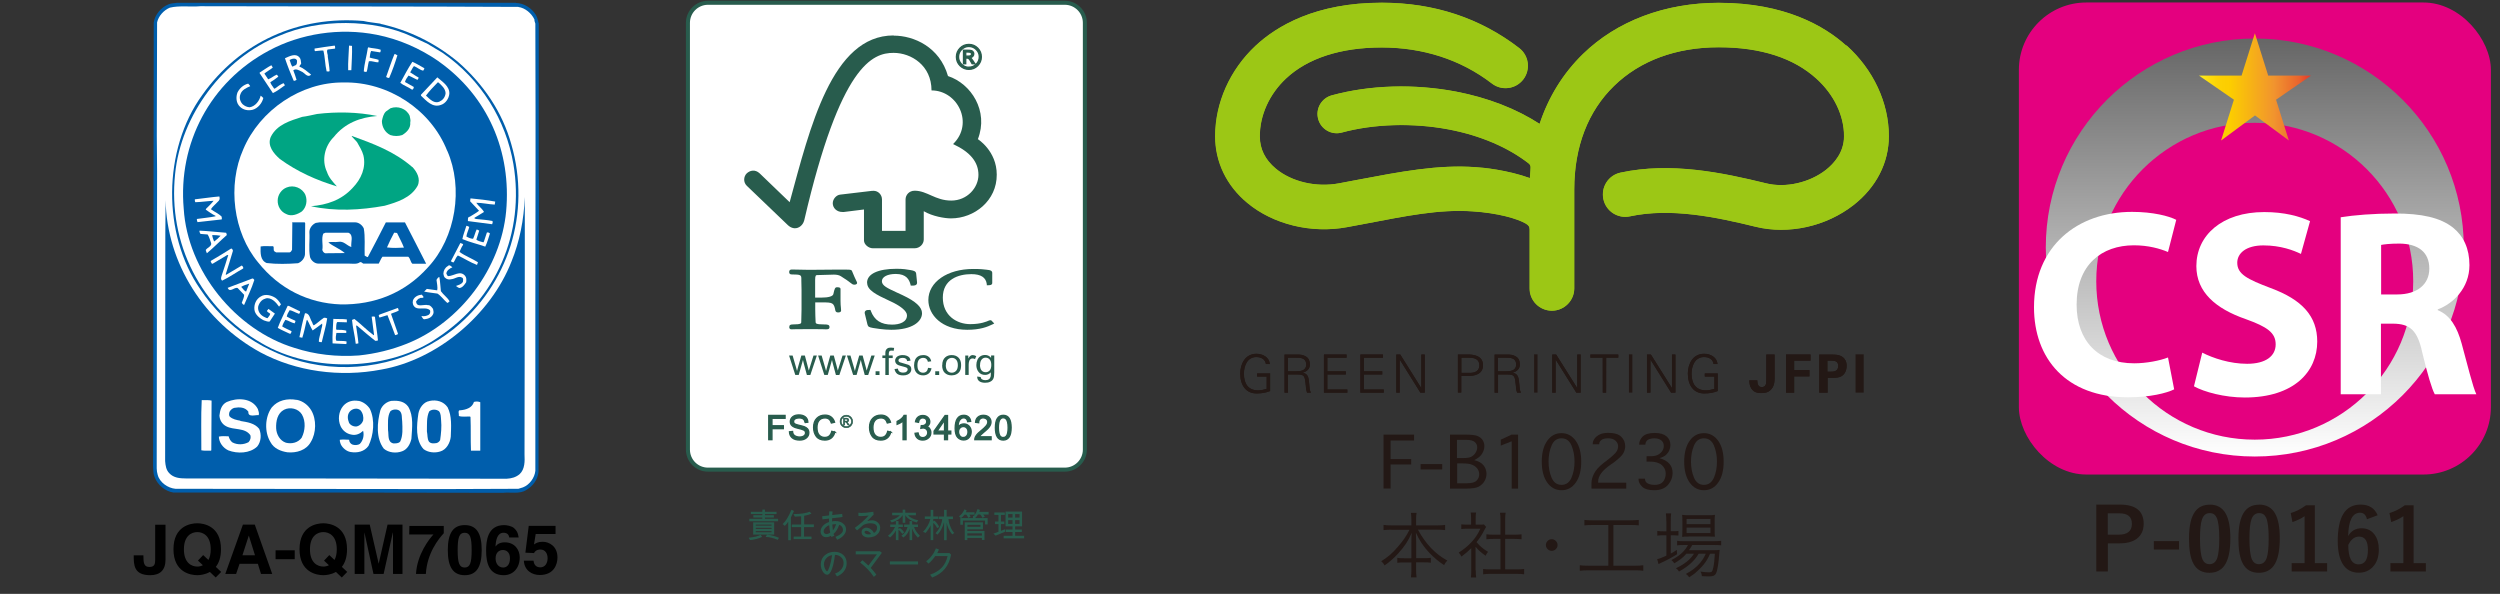 <?xml version="1.0" encoding="UTF-8"?>
<svg xmlns="http://www.w3.org/2000/svg" width="261" height="62" xmlns:xlink="http://www.w3.org/1999/xlink" viewBox="0 0 261 62">
  <rect x="0" y="0" width="261" height="62" fill="#333333" stroke="none"/>
  <defs>
    <style>
      .cls-1 {
        fill: #005eac;
      }

      .cls-1, .cls-2, .cls-3, .cls-4, .cls-5, .cls-6, .cls-7, .cls-8, .cls-9, .cls-10 {
        stroke-width: 0px;
      }

      .cls-2 {
        fill: url(#_オレンジ_イエロー);
      }

      .cls-11 {
        stroke-width: .07px;
      }

      .cls-11, .cls-12, .cls-13 {
        fill: none;
        stroke: #285c4d;
      }

      .cls-3 {
        fill: #231815;
      }

      .cls-4 {
        fill: #9cc715;
      }

      .cls-12 {
        stroke-width: .42px;
      }

      .cls-14 {
        isolation: isolate;
      }

      .cls-6 {
        fill: #285c4d;
      }

      .cls-7 {
        fill: #e4007f;
      }

      .cls-8 {
        fill: #fff;
      }

      .cls-9 {
        fill: #00a583;
      }

      .cls-13 {
        stroke-width: .14px;
      }

      .cls-10 {
        fill: url(#linear-gradient);
        mix-blend-mode: multiply;
      }
    </style>
    <linearGradient id="_オレンジ_イエロー" data-name="オレンジ、イエロー" x1="47.67" y1="346.22" x2="55.96" y2="354.5" gradientTransform="translate(-48.97 -202.03) rotate(-45)" gradientUnits="userSpaceOnUse">
      <stop offset="0" stop-color="#fff21f"/>
      <stop offset=".01" stop-color="#feee1c"/>
      <stop offset=".1" stop-color="#fddc0c"/>
      <stop offset=".19" stop-color="#fcd003"/>
      <stop offset=".28" stop-color="#fccd00"/>
      <stop offset=".67" stop-color="#f1942e"/>
      <stop offset=".89" stop-color="#ea652d"/>
      <stop offset="1" stop-color="#e5352b"/>
    </linearGradient>
    <linearGradient id="linear-gradient" x1="235.4" y1="47.67" x2="235.4" y2="4.02" gradientUnits="userSpaceOnUse">
      <stop offset="0" stop-color="#fff"/>
      <stop offset="1" stop-color="#666"/>
    </linearGradient>
  </defs>
  <g class="cls-14">
    <g id="_レイヤー_1" data-name="レイヤー 1">
      <g>
        <path class="cls-4" d="m192.74,4.77c-2.26-2.04-6.41-4.47-13.32-4.47-5.59,0-10.61,1.89-14.15,5.33-2.09,2.03-3.61,4.5-4.54,7.31-2.44-1.58-5.4-2.73-8.72-3.37-4.37-.83-8.98-.7-12.98.39-1.08.3-1.71,1.4-1.42,2.47.29,1.07,1.4,1.71,2.47,1.41,3.36-.91,7.43-1.03,11.17-.32,3.3.63,6.21,1.88,8.38,3.58.18.17.17.33.14.65,0-.02,0-.03.01-.05-.03.3-.05.6-.07.9-2.36-.85-4.91-1.1-5.65-1.14-3.93-.29-7.85.47-12.4,1.33l-1.9.36c-2.35.44-4.93-.16-6.58-1.54-1.11-.92-1.67-2.05-1.67-3.37,0-2.21,1-4.41,2.74-6.04,2.26-2.12,5.72-3.24,9.98-3.24s8.23,1.24,11.51,3.76c1.02.79,2.48.6,3.27-.42.78-1.02.6-2.48-.42-3.27-4.07-3.14-8.9-4.74-14.36-4.74-6.91,0-10.98,2.45-13.17,4.5-2.67,2.5-4.21,5.95-4.21,9.44,0,2.69,1.19,5.16,3.35,6.95,2.71,2.26,6.7,3.23,10.41,2.54l1.92-.36c4.22-.8,7.68-1.53,11.19-1.29,2.64.17,4.68.76,5.57,1.28.32.21.38.31.39.61v.24s0,.09,0,.14h0v5.78h0c0,1.28,1.04,2.32,2.33,2.32s2.33-1.05,2.33-2.33v-10.34c0-4.42,1.43-8.16,4.17-10.81,2.71-2.63,6.48-4.02,10.91-4.02s7.83,1.13,10.2,3.27c1.84,1.66,2.89,3.85,2.89,6.01,0,1.68-1.03,2.84-1.89,3.52-1.71,1.34-4.21,1.91-6.23,1.41-4.61-1.13-9.98-2.25-15.22-1.12-1.26.27-2.05,1.51-1.78,2.77.27,1.26,1.51,2.06,2.77,1.79,4.28-.92,9.02.08,13.13,1.09,3.44.84,7.35-.03,10.22-2.27,2.37-1.86,3.68-4.41,3.68-7.19,0-3.48-1.61-6.94-4.42-9.47Z"/>
        <g>
          <path class="cls-3" d="m145.26,55.3c-.29,0-.54.02-.82.04v-.54c.27.04.49.05.82.05h2.09v-.63c0-.25-.02-.42-.05-.68h.59c-.04.22-.05.44-.05.67v.64h2.2c.37,0,.62-.02.83-.05v.54c-.31-.03-.54-.04-.83-.04h-2.01c.83,1.51,1.83,2.55,3.07,3.22-.16.17-.24.28-.34.48-.6-.4-1.06-.79-1.55-1.3-.62-.66-1.03-1.29-1.39-2.09.02.45.03.72.03.97v1.69h.81c.37,0,.53,0,.72-.04v.52c-.22-.04-.4-.04-.74-.04h-.8v.71c0,.35.01.62.05.86h-.59c.04-.26.05-.52.05-.86v-.7h-.72c-.35,0-.53,0-.75.04v-.52c.19.03.36.04.74.04h.73v-1.69c0-.28,0-.56.03-.96-.34.81-.74,1.42-1.41,2.15-.47.51-.87.87-1.42,1.25-.11-.2-.17-.28-.35-.44.64-.39,1.18-.84,1.74-1.51.56-.64.88-1.12,1.21-1.77h-1.9Z"/>
          <path class="cls-3" d="m154.07,59.56c0,.31.01.53.04.73h-.55c.03-.22.04-.42.04-.74v-2.32c-.37.36-.57.54-1.03.88-.08-.18-.14-.27-.28-.42.52-.33.93-.66,1.34-1.1.39-.42.63-.78.92-1.39h-1.39c-.22,0-.39,0-.6.03v-.49c.2.02.36.03.58.03h.44v-.69c0-.22-.01-.41-.04-.57h.56c-.03.16-.04.35-.04.58v.68h.43c.22,0,.34,0,.43-.02l.23.26c-.05.08-.1.16-.18.32-.22.45-.47.83-.82,1.27.38.44.68.7,1.2,1.01-.11.14-.18.25-.25.41-.47-.33-.75-.57-1.05-.94v2.47Zm2.58-5.35c0-.25-.01-.4-.05-.68h.59c-.04.26-.05.42-.05.68v1.61h.98c.32,0,.52-.01.73-.04v.52c-.23-.02-.47-.04-.73-.04h-.98v3.18h1.18c.39,0,.61-.01.8-.04v.56c-.25-.04-.48-.05-.8-.05h-2.68c-.33,0-.56.01-.8.05v-.56c.19.03.42.04.8.04h1.01v-3.18h-.74c-.25,0-.5.01-.73.04v-.52c.19.03.42.04.73.04h.74v-1.61Z"/>
          <path class="cls-3" d="m162.61,56.9c0,.34-.28.61-.61.61s-.61-.28-.61-.61.28-.61.61-.61.61.28.61.61Z"/>
          <path class="cls-3" d="m166.27,54.81c-.35,0-.6.01-.86.04v-.57c.24.03.47.04.86.04h3.96c.39,0,.62-.02.86-.04v.57c-.27-.03-.51-.04-.86-.04h-1.79v4.25h2.25c.39,0,.62-.01.87-.05v.58c-.24-.04-.5-.05-.87-.05h-4.89c-.37,0-.61.02-.87.05v-.58c.25.04.48.05.88.05h2.1v-4.25h-1.65Z"/>
          <path class="cls-3" d="m173.96,54.42c0-.35-.01-.61-.04-.82h.55c-.04.23-.04.46-.04.83v1.03h.18c.29,0,.45,0,.62-.03v.48c-.22-.02-.41-.03-.62-.03h-.18v1.91c.24-.13.35-.19.63-.38l.03.45c-.43.28-1.11.65-1.55.84-.12.05-.33.16-.39.19l-.14-.52c.28-.06.36-.09.96-.36v-2.13h-.32c-.24,0-.44.02-.63.04v-.49c.2.03.38.04.65.04h.3v-1.04Zm2.09,3.4c-.34.39-.72.68-1.25.99-.09-.13-.19-.25-.31-.34.88-.45,1.42-.95,1.73-1.57h-.46c-.3,0-.52.01-.67.04v-.48c.16.03.34.04.68.04h3.18c.36,0,.57-.02.74-.04v.47c-.19-.02-.41-.03-.74-.03h-2.28c-.12.22-.18.32-.34.54h2.47c.36,0,.54,0,.73-.03-.01.1-.02.14-.04.44-.06.88-.19,1.73-.33,1.99-.13.27-.32.34-.83.34-.17,0-.42-.01-.65-.03-.02-.19-.06-.31-.15-.48.35.06.63.08.89.08.3,0,.35-.06.45-.51.08-.37.13-.85.16-1.43h-.5c-.2.47-.39.79-.66,1.12-.22.28-.64.69-.92.92-.17.13-.3.23-.6.42-.11-.16-.17-.22-.34-.35.66-.36,1.06-.67,1.46-1.13.26-.31.46-.62.61-.98h-.74c-.42.73-1.09,1.33-2.05,1.86-.08-.14-.16-.23-.32-.35.86-.39,1.53-.93,1.88-1.51h-.82Zm.24-1.8c-.3,0-.51,0-.68.03.02-.2.03-.39.03-.67v-.97c0-.34,0-.44-.03-.66.22.03.39.04.72.04h1.94c.34,0,.56,0,.77-.04-.02.19-.03.35-.03.69v.93c0,.34,0,.53.03.66-.16-.01-.39-.02-.69-.02h-2.07Zm-.21-1.3h2.49v-.54h-2.49v.54Zm0,.93h2.49v-.57h-2.49v.57Z"/>
        </g>
        <g>
          <path class="cls-3" d="m144.44,51.01v-5.64h3.19v.62h-2.45v1.94h2.15v.56h-2.15v2.51h-.73Z"/>
          <path class="cls-3" d="m148.31,49.01v-.56h2.26v.56h-2.26Z"/>
          <path class="cls-3" d="m153.92,48.04c.45.11.77.29.97.55.2.26.3.55.3.88,0,.27-.07.52-.21.76-.14.24-.34.43-.59.57-.25.14-.69.21-1.32.21h-1.69v-5.64h1.5c.68,0,1.14.05,1.38.15.23.1.41.24.53.43.12.19.18.4.18.63,0,.26-.08.52-.23.77-.15.26-.42.48-.82.68Zm-1.8-.22h.7c.36,0,.63-.05.81-.15.18-.1.32-.24.43-.42.11-.18.16-.37.16-.56,0-.21-.08-.39-.25-.54-.17-.15-.47-.23-.91-.23h-.95v1.89Zm0,2.63h1.04c.49,0,.82-.09,1-.28.18-.18.27-.4.27-.65,0-.2-.06-.39-.17-.56-.12-.17-.29-.31-.52-.42-.23-.11-.59-.16-1.07-.16h-.54v2.06Z"/>
          <path class="cls-3" d="m157.82,51.01v-4.94l-1.14.45v-.62l1.14-.53h.67v5.64h-.68Z"/>
          <path class="cls-3" d="m163.02,51.18c-.61,0-1.11-.27-1.49-.8-.38-.54-.57-1.26-.57-2.18s.19-1.65.57-2.18c.38-.54.88-.8,1.49-.8s1.11.27,1.49.8c.38.54.57,1.26.57,2.18s-.19,1.65-.57,2.18c-.38.54-.88.8-1.49.8Zm0-.56c.48,0,.82-.25,1.04-.74.21-.49.32-1.05.32-1.69s-.11-1.19-.32-1.69c-.21-.49-.56-.74-1.04-.74s-.82.25-1.03.74c-.21.49-.32,1.05-.32,1.69s.11,1.2.32,1.69c.21.49.56.74,1.03.74Z"/>
          <path class="cls-3" d="m166.15,51.01v-.59c0-.3.09-.64.28-1,.19-.36.51-.71.95-1.06l.38-.29c.51-.39.83-.69.97-.88.14-.19.2-.4.2-.61s-.09-.41-.27-.57c-.18-.17-.44-.25-.79-.25-.31,0-.54.06-.69.18-.15.12-.22.25-.22.4v.04h-.68v-.04c0-.2.07-.39.2-.56.13-.18.32-.32.55-.43.23-.11.52-.16.87-.16.64,0,1.09.14,1.36.41.27.27.41.59.41.97,0,.2-.04.4-.13.61-.08.2-.25.42-.5.64-.25.22-.46.39-.61.5l-.28.19c-.87.6-1.3,1.18-1.3,1.74v.14h2.93v.62h-3.64Z"/>
          <path class="cls-3" d="m171.9,48.19v-.56h.42c.33,0,.59-.05.78-.16.19-.1.34-.23.44-.39.11-.16.16-.33.16-.53,0-.24-.09-.44-.27-.58-.18-.14-.42-.21-.71-.21-.17,0-.33.02-.48.07-.15.04-.26.12-.34.22-.08.1-.12.21-.12.33v.04h-.65v-.04c0-.3.13-.57.37-.81.25-.24.66-.37,1.24-.37s.96.12,1.24.35c.28.23.41.54.41.91,0,.2-.04.39-.12.57s-.2.33-.35.47c-.16.14-.38.25-.67.33.46.13.8.32,1.03.58.23.26.34.58.34.97,0,.45-.16.87-.48,1.24-.32.37-.8.56-1.45.56-.56,0-.98-.12-1.24-.36-.26-.24-.39-.51-.39-.81v-.04h.68v.04c0,.2.1.36.28.46.19.1.43.15.73.15.23,0,.44-.04.61-.13.18-.09.31-.23.4-.42.09-.19.14-.41.14-.63,0-.35-.14-.65-.41-.89-.28-.24-.7-.36-1.27-.36h-.34Z"/>
          <path class="cls-3" d="m177.89,51.18c-.61,0-1.11-.27-1.49-.8-.38-.54-.57-1.26-.57-2.18s.19-1.65.57-2.18c.38-.54.88-.8,1.49-.8s1.11.27,1.49.8c.38.54.57,1.26.57,2.18s-.19,1.65-.57,2.18c-.38.54-.88.8-1.49.8Zm0-.56c.48,0,.82-.25,1.04-.74.21-.49.32-1.05.32-1.69s-.11-1.19-.32-1.69c-.21-.49-.56-.74-1.04-.74s-.82.25-1.03.74c-.21.49-.32,1.05-.32,1.69s.11,1.2.32,1.69c.21.49.56.74,1.03.74Z"/>
        </g>
        <g>
          <path class="cls-3" d="m132.6,38.97v1.86c-.48.19-.91.25-1.43.25-1.08,0-1.69-.85-1.69-2.07,0-1.03.54-2.07,1.69-2.07.66,0,1.34.36,1.4,1.07h-.41c-.07-.51-.52-.73-.99-.73-.95,0-1.3.91-1.3,1.74,0,1.01.42,1.74,1.49,1.74.3,0,.6-.08.88-.16v-1.28h-1v-.33h1.35Z"/>
          <path class="cls-3" d="m135.23,38.77c.51,0,1.13-.03,1.13-.71,0-.76-.72-.71-1.09-.71h-.81v1.42h.77Zm-.77,2.23h-.36v-3.98h1.3c.35,0,.63.02.94.21.27.17.41.45.41.83,0,.43-.3.74-.76.85h0c.5.1.62.44.66.9.07.64.05.94.21,1.19h-.41c-.09-.27-.12-.55-.14-.83-.09-.91-.14-1.07-.86-1.07h-.99v1.9"/>
          <polygon class="cls-3" points="138.22 41 138.22 37.01 140.58 37.01 140.58 37.35 138.57 37.35 138.57 38.77 140.5 38.77 140.5 39.1 138.57 39.1 138.57 40.67 140.66 40.67 140.66 41 138.22 41"/>
          <polygon class="cls-3" points="142.02 41 142.02 37.01 144.38 37.01 144.38 37.35 142.38 37.35 142.38 38.77 144.31 38.77 144.31 39.1 142.38 39.1 142.38 40.67 144.46 40.67 144.46 41 142.02 41"/>
          <polygon class="cls-3" points="145.77 37.01 146.18 37.01 148.37 40.51 148.39 40.51 148.39 37.01 148.74 37.01 148.74 41 148.29 41 146.14 37.56 146.13 37.56 146.13 41 145.77 41 145.77 37.01"/>
          <path class="cls-3" d="m152.56,38.93h.87c.53,0,1.01-.17,1.01-.79s-.47-.79-1.01-.79h-.87v1.58Zm-.36,2.06v-3.98h.99c.77-.01,1.63.18,1.63,1.12s-.86,1.14-1.63,1.12h-.64v1.73h-.36"/>
          <path class="cls-3" d="m157.15,38.77c.5,0,1.13-.03,1.13-.71,0-.76-.72-.71-1.1-.71h-.81v1.42h.77Zm-.77,2.23h-.35v-3.98h1.3c.35,0,.63.02.93.21.28.17.41.45.41.83,0,.43-.3.74-.76.85h0c.51.1.62.44.67.9.08.64.05.94.21,1.19h-.41c-.1-.27-.12-.55-.14-.83-.09-.91-.14-1.07-.86-1.07h-.99v1.9"/>
          <polygon class="cls-3" points="162.05 37.01 162.46 37.01 164.65 40.51 164.66 40.51 164.66 37.01 165.02 37.01 165.02 41 164.57 41 162.42 37.56 162.41 37.56 162.41 41 162.05 41 162.05 37.01"/>
          <polygon class="cls-3" points="167.32 37.35 166.04 37.35 166.04 37.01 168.95 37.01 168.95 37.35 167.68 37.35 167.68 41 167.33 41 167.32 37.35"/>
          <polygon class="cls-3" points="171.94 37.01 172.35 37.01 174.54 40.51 174.55 40.51 174.55 37.01 174.91 37.01 174.91 41 174.46 41 172.31 37.56 172.3 37.56 172.3 41 171.94 41 171.94 37.01"/>
          <path class="cls-3" d="m179.33,38.97v1.86c-.48.19-.91.25-1.42.25-1.09,0-1.7-.85-1.7-2.07,0-1.03.54-2.07,1.7-2.07.66,0,1.34.36,1.4,1.07h-.41c-.07-.51-.52-.73-.99-.73-.95,0-1.31.91-1.31,1.74,0,1.01.43,1.74,1.5,1.74.3,0,.6-.08.88-.16v-1.28h-1v-.33h1.35Z"/>
          <path class="cls-3" d="m183.46,39.7c0,.43.12.71.47.71.33,0,.41-.23.44-.34.03-.16.03-.41.03-.62v-2.44h.87v2.45c0,.61-.12,1.1-.62,1.4-.15.1-.39.17-.77.17-.43,0-.78-.09-1.04-.48-.19-.3-.2-.64-.21-.85h.84Z"/>
          <polygon class="cls-3" points="186.46 37.01 189.02 37.01 189.02 37.65 187.31 37.65 187.31 38.64 188.9 38.64 188.9 39.3 187.31 39.3 187.31 41 186.46 41 186.46 37.01"/>
          <path class="cls-3" d="m190.78,38.81h.34c.28,0,.79,0,.79-.61,0-.54-.46-.54-.7-.54h-.43v1.15Zm-.84-1.79h1.23c.57,0,1.05.04,1.38.43.21.26.24.54.24.75,0,.46-.19.86-.51,1.06-.29.19-.69.19-.9.19h-.58v1.55h-.87v-3.97"/>
          <path class="cls-3" d="m132.6,38.96v1.86c-.48.19-.91.25-1.43.25-1.08,0-1.69-.85-1.69-2.07,0-1.03.54-2.07,1.69-2.07.66,0,1.34.36,1.4,1.07h-.41c-.07-.51-.52-.73-.99-.73-.95,0-1.31.91-1.31,1.74,0,1.01.42,1.74,1.5,1.74.29,0,.6-.08.88-.16v-1.28h-1v-.33h1.35Z"/>
          <path class="cls-3" d="m135.24,38.76c.51,0,1.13-.03,1.13-.71,0-.76-.72-.71-1.09-.71h-.81v1.42h.77Zm-.77,2.23h-.36v-3.98h1.3c.35,0,.64.02.94.21.27.16.41.45.41.83,0,.43-.3.74-.76.85h0c.5.1.61.44.66.9.07.64.05.94.21,1.19h-.41c-.09-.27-.12-.55-.14-.83-.08-.91-.14-1.07-.86-1.07h-.99v1.9"/>
          <polygon class="cls-3" points="138.22 40.99 138.22 37.01 140.59 37.01 140.59 37.34 138.58 37.34 138.58 38.76 140.51 38.76 140.51 39.09 138.58 39.09 138.58 40.66 140.67 40.66 140.67 40.99 138.22 40.99"/>
          <polygon class="cls-3" points="142.03 40.99 142.03 37.01 144.39 37.01 144.39 37.34 142.39 37.34 142.39 38.76 144.31 38.76 144.31 39.09 142.39 39.09 142.39 40.66 144.47 40.66 144.47 40.99 142.03 40.99"/>
          <polygon class="cls-3" points="145.78 37.01 146.19 37.01 148.38 40.5 148.39 40.5 148.39 37.01 148.75 37.01 148.75 40.99 148.29 40.99 146.15 37.55 146.13 37.55 146.13 40.99 145.78 40.99 145.78 37.01"/>
          <path class="cls-3" d="m152.57,38.93h.87c.53,0,1.01-.17,1.01-.79s-.47-.79-1.01-.79h-.87v1.58Zm-.36,2.06v-3.98h.99c.77-.01,1.63.18,1.63,1.12s-.86,1.14-1.63,1.12h-.64v1.73h-.36"/>
          <path class="cls-3" d="m157.16,38.76c.5,0,1.13-.03,1.13-.71,0-.76-.72-.71-1.1-.71h-.81v1.42h.77Zm-.77,2.23h-.35v-3.98h1.3c.35,0,.63.02.93.21.28.16.41.45.41.83,0,.43-.3.74-.76.85h0c.51.1.62.44.67.9.08.64.05.94.21,1.19h-.41c-.1-.27-.12-.55-.14-.83-.09-.91-.14-1.07-.86-1.07h-.99v1.9"/>
          <rect class="cls-3" x="160.16" y="36.99" width=".36" height="4"/>
          <polygon class="cls-3" points="162.06 37.01 162.46 37.01 164.66 40.5 164.67 40.5 164.67 37.01 165.02 37.01 165.02 40.99 164.57 40.99 162.42 37.55 162.41 37.55 162.41 40.99 162.06 40.99 162.06 37.01"/>
          <polygon class="cls-3" points="167.33 37.34 166.04 37.34 166.04 37.01 168.95 37.01 168.95 37.34 167.69 37.34 167.68 40.99 167.33 40.99 167.33 37.34"/>
          <rect class="cls-3" x="170.06" y="36.99" width=".36" height="4"/>
          <polygon class="cls-3" points="171.95 37.01 172.35 37.01 174.55 40.5 174.56 40.5 174.56 37.01 174.92 37.01 174.92 40.99 174.47 40.99 172.32 37.55 172.31 37.55 172.31 40.99 171.95 40.99 171.95 37.01"/>
          <path class="cls-3" d="m179.33,38.96v1.86c-.48.19-.91.25-1.42.25-1.08,0-1.7-.85-1.7-2.07,0-1.03.54-2.07,1.7-2.07.66,0,1.34.36,1.4,1.07h-.41c-.07-.51-.52-.73-.99-.73-.95,0-1.31.91-1.31,1.74,0,1.01.43,1.74,1.5,1.74.29,0,.6-.08.88-.16v-1.28h-1v-.33h1.35Z"/>
          <path class="cls-3" d="m183.46,39.7c.01.43.12.71.47.71.33,0,.41-.23.44-.34.03-.16.03-.41.03-.62v-2.44h.87v2.45c0,.61-.12,1.09-.62,1.41-.15.1-.39.17-.78.17-.43,0-.78-.09-1.04-.48-.19-.3-.2-.64-.21-.85h.84Z"/>
          <polygon class="cls-3" points="186.46 37.01 189.02 37.01 189.02 37.65 187.31 37.65 187.31 38.63 188.91 38.63 188.91 39.29 187.31 39.29 187.31 40.99 186.46 40.99 186.46 37.01"/>
          <path class="cls-3" d="m190.78,38.8h.34c.28,0,.79,0,.79-.61,0-.54-.46-.54-.7-.54h-.43v1.15Zm-.84-1.79h1.23c.57,0,1.05.04,1.38.43.21.26.24.54.24.75,0,.46-.19.86-.51,1.06-.29.19-.69.19-.9.19h-.58v1.55h-.87v-3.97"/>
          <rect class="cls-3" x="193.72" y="36.99" width=".85" height="4"/>
        </g>
        <path class="cls-4" d="m192.75,4.76c-2.26-2.04-6.41-4.47-13.32-4.47-5.58,0-10.61,1.89-14.15,5.33-2.09,2.03-3.61,4.5-4.54,7.31-2.44-1.58-5.4-2.73-8.72-3.37-4.37-.83-8.98-.7-12.98.39-1.08.3-1.71,1.4-1.41,2.47.29,1.07,1.4,1.71,2.47,1.41,3.36-.91,7.43-1.03,11.17-.32,3.3.63,6.22,1.88,8.38,3.58.18.17.17.33.14.65,0-.02,0-.03.01-.05-.03.3-.05.6-.07.9-2.36-.85-4.91-1.1-5.65-1.14-3.93-.29-7.85.47-12.4,1.33l-1.9.36c-2.35.44-4.93-.16-6.58-1.54-1.11-.92-1.67-2.05-1.67-3.37,0-2.21,1-4.41,2.74-6.04,2.26-2.12,5.72-3.24,9.99-3.24s8.23,1.24,11.51,3.76c1.02.79,2.48.6,3.27-.42.78-1.02.6-2.48-.42-3.27-4.07-3.14-8.9-4.74-14.36-4.74-6.91,0-10.98,2.45-13.17,4.5-2.67,2.5-4.21,5.95-4.21,9.44,0,2.69,1.19,5.16,3.35,6.95,2.71,2.26,6.7,3.23,10.41,2.54l1.92-.36c4.22-.8,7.68-1.53,11.19-1.29,2.65.17,4.68.76,5.57,1.28.33.21.38.31.39.61v.24s0,.09,0,.14h0v5.78h0c0,1.28,1.04,2.32,2.32,2.32s2.33-1.05,2.33-2.33v-10.34c0-4.42,1.43-8.16,4.17-10.81,2.71-2.63,6.48-4.02,10.91-4.02s7.83,1.13,10.2,3.27c1.84,1.66,2.89,3.85,2.89,6.01,0,1.68-1.03,2.84-1.89,3.52-1.71,1.34-4.21,1.91-6.23,1.41-4.61-1.13-9.98-2.25-15.23-1.12-1.25.27-2.05,1.51-1.78,2.77.27,1.26,1.51,2.06,2.77,1.79,4.28-.92,9.02.08,13.13,1.09,3.43.84,7.35-.03,10.22-2.27,2.37-1.86,3.68-4.41,3.68-7.19,0-3.48-1.61-6.94-4.42-9.47Z"/>
      </g>
      <g>
        <path class="cls-5" d="m17.28,58.43c0,1.09-.57,1.62-1.6,1.62-1.72,0-1.72-1.09-1.72-2.07h1.01c0,.81.06,1.21.63,1.21s.6-.36.6-.75v-3.66h1.08v3.66Z"/>
        <path class="cls-5" d="m20.66,58.52l.52.49c-.19.1-.4.14-.58.14-.58,0-1.4-.36-1.4-1.8s.82-1.8,1.4-1.8,1.4.36,1.4,1.8c0,.48-.09.84-.24,1.11l-.55-.51-.55.58Zm2.43,1.19l-.56-.53c.32-.4.54-.99.54-1.84,0-2.42-1.79-2.71-2.48-2.71s-2.48.29-2.48,2.71,1.8,2.71,2.48,2.71c.3,0,.83-.06,1.32-.34l.61.58.57-.58Z"/>
        <path class="cls-5" d="m25.97,55.93h.01l.64,2.04h-1.31l.66-2.04Zm-.95,2.93h1.9l.33,1.06h1.17l-1.82-5.15h-1.24l-1.84,5.15h1.13l.36-1.06Z"/>
        <path class="cls-5" d="m30.77,58.38h-2v-.93h2v.93Z"/>
        <path class="cls-5" d="m33.82,58.52l.52.49c-.19.1-.4.14-.58.14-.58,0-1.4-.36-1.4-1.8s.82-1.8,1.4-1.8,1.4.36,1.4,1.8c0,.48-.09.84-.24,1.11l-.54-.51-.55.58Zm2.43,1.19l-.56-.53c.32-.4.54-.99.54-1.84,0-2.42-1.79-2.71-2.48-2.71s-2.48.29-2.48,2.71,1.8,2.71,2.48,2.71c.3,0,.83-.06,1.32-.34l.61.58.57-.58Z"/>
        <path class="cls-5" d="m42.04,59.92h-1.01v-4.31h-.02l-.96,4.31h-1.06l-.94-4.31h-.01v4.31h-1.01v-5.15h1.57l.93,4.06h.01l.92-4.06h1.56v5.15Z"/>
        <path class="cls-5" d="m46.32,55.68c-.49.53-1.74,2.04-1.86,4.24h-1.03c.11-2.04,1.39-3.66,1.82-4.12h-2.53l.02-.89h3.59v.77Z"/>
        <path class="cls-5" d="m47.78,57.43c0-1.31.16-1.81.73-1.81s.73.49.73,1.81-.16,1.82-.73,1.82-.73-.5-.73-1.82Zm-1.03,0c0,1.79.57,2.62,1.77,2.62s1.77-.83,1.77-2.62-.57-2.61-1.77-2.61-1.77.83-1.77,2.61Z"/>
        <path class="cls-5" d="m53.24,58.28c0,.69-.34.97-.7.97-.48,0-.8-.39-.8-.95,0-.64.39-.88.77-.88.32,0,.73.21.73.85Zm.91-2.17c-.09-.54-.19-.69-.47-.96-.25-.25-.83-.33-1.04-.33-1.77,0-1.89,1.7-1.89,2.67,0,1.27.3,2.56,1.84,2.56.98,0,1.67-.75,1.67-1.86,0-.76-.5-1.57-1.56-1.57-.57,0-.82.24-.95.42h-.02c.04-.67.19-1.42.84-1.42.37,0,.56.2.59.49h1Z"/>
        <path class="cls-5" d="m55.93,55.75h2.07v-.85h-2.8l-.35,2.8.9.04c.19-.36.54-.37.67-.37.53,0,.75.46.75.91,0,.54-.28.95-.76.95-.45,0-.67-.28-.71-.7h-1.01c.05,1.03.86,1.5,1.66,1.5,1.5,0,1.85-1.13,1.85-1.83,0-1.17-.86-1.64-1.54-1.64-.49,0-.72.15-.91.28l.18-1.11Z"/>
        <path class="cls-1" d="m53.87.31c.85.03,1.63.52,2.08,1.26.16.27.21.58.3.88v15.39l.03,2.2-.06,29.26c-.09.76-.58,1.45-1.27,1.85-.69.46-1.65.21-2.44.3l-19.18-.03h-15.23c-.84-.12-1.66-.79-1.96-1.62-.15-.33-.13-.73-.16-1.12l.02-7.61.03-23.68.02-15.05c.12-.81.78-1.59,1.55-1.89.27-.12.58-.1.88-.16h35.39Z"/>
        <path class="cls-8" d="m54.12.73c.7.09,1.38.66,1.68,1.32-.03.13.06.28.09.42l.02,9.14v4.86l-.02,15.54v17.14c-.07.73-.61,1.47-1.29,1.73l-.48.15-7.84.03-27.96-.03c-.79-.07-1.66-.66-1.86-1.47-.13-.4-.1-.88-.1-1.35l.04-30.35-.03-3.66.03-11.86c.15-.67.69-1.27,1.33-1.54.99-.24,2.14-.06,3.19-.15l25.05.04,8.14.03Z"/>
        <path class="cls-1" d="m39.72,2.49c2.96.66,5.65,1.96,8.08,3.96,2.71,2.36,4.67,5.32,5.58,8.61,2.08,7.16-.28,14.66-6.04,19.31-4.14,3.26-9.65,4.71-15.03,3.57-4.49-.94-8.72-3.71-11.41-7.76-3.98-5.74-3.9-14.57.2-20.24,3.92-5.56,10.11-8.32,16.84-7.75.58.14,1.2.18,1.8.28Z"/>
        <path class="cls-8" d="m44.52,4.51l1.66.99c4.07,2.8,6.64,7.06,7.42,11.64,1.2,7.19-1.76,14.03-7.84,18.07-5.09,3.53-13.09,3.78-18.43.63-6.36-3.63-9.81-10.42-9.05-17.66.6-6.16,5.03-12.13,10.89-14.45,4.11-1.79,9.81-1.78,13.85.09l1.5.7Z"/>
        <path class="cls-1" d="m45.8,6.41c5.15,3.65,7.61,9.44,7.04,15.66-.55,5.91-4.77,11.58-10.36,13.81-1.57.63-3.28,1.05-5.01,1.23-2.3.17-4.59-.1-6.7-.78-6.18-1.87-11.19-8.06-11.59-14.54-.61-6.83,2.78-13.25,8.9-16.51,3.27-1.76,7.37-2.42,11.25-1.65,2.32.46,4.5,1.41,6.48,2.78Z"/>
        <path class="cls-8" d="m46.69,15.73c1.71,3.89.91,9.06-2.02,12.19-2.41,2.68-5.58,3.92-9.11,3.86-3.39-.12-6.42-1.64-8.6-4.37-2.62-3.13-3.23-8.08-1.56-11.83,1.72-4.08,6.03-7.02,10.47-6.97,4.65-.1,9.11,2.83,10.81,7.12Z"/>
        <g>
          <path class="cls-8" d="m34.97,4.81l-.04-.05c-.72.08-1.39.21-2.09.31.02.06-.03.21.05.27.28-.01.58-.09.87-.06.18.7.17,1.48.34,2.17.1,0,.24.05.31-.03-.02-.46-.12-1-.19-1.5.04-.27-.18-.51-.02-.75l.75-.09c.1-.06-.01-.18.03-.28Z"/>
          <path class="cls-8" d="m36.44,4.76c-.03.94-.12,1.69-.09,2.57h.33c.03-.84.1-1.71.07-2.54l-.31-.03Z"/>
          <path class="cls-8" d="m38.44,4.94l-.04.09c-.12.81-.37,1.63-.42,2.42.09.05.21.08.31.03.1-.34.12-.73.22-1.08.33-.07.67.13,1,.1l.02-.25c-.3-.12-.63-.13-.93-.24.02-.24.05-.49.15-.69l.93.15c.06-.08.08-.18.06-.28-.4-.15-.88-.13-1.3-.25Z"/>
          <path class="cls-8" d="m41.18,5.65c-.33.79-.58,1.6-.87,2.39.1.05.25.14.33.08.33-.76.61-1.56.85-2.35-.12-.03-.18-.15-.31-.12Z"/>
          <path class="cls-8" d="m31.44,6.6c-.03-.22-.03-.45-.18-.61-.42-.48-1.06-.1-1.51.09.27.81.58,1.59.91,2.35.12.03.19-.04.3-.09-.09-.34-.22-.67-.34-1,.27-.21.6,0,.84.12.34.12.63.72,1.02.33-.37-.28-.76-.67-1.21-.82-.02-.15.15-.22.18-.36Zm-.66.24l-.25.12c-.16-.18-.19-.46-.3-.7.21-.11.64-.28.78.06,0,.21.01.45-.22.52Z"/>
          <path class="cls-8" d="m43.22,6.9c.34.13.63.42.97.48,0-.1.17-.16.09-.27-.4-.22-.81-.48-1.23-.66-.46.7-.85,1.45-1.26,2.2.36.28.82.43,1.21.7h.09c.06-.07.13-.18.1-.28l-.91-.51c.06-.25.22-.46.37-.67.31.12.61.31.93.45.06-.07.12-.15.12-.25-.3-.15-.6-.37-.88-.54.15-.21.22-.45.39-.64Z"/>
          <path class="cls-8" d="m28.68,9.25h-.06c-.13-.22-.34-.42-.4-.67.28-.16.58-.37.84-.58l-.15-.21c-.33.12-.58.37-.91.49l-.4-.6c.28-.24.61-.39.88-.63l-.15-.24c-.42.22-.81.51-1.21.76l-.02.06,1.39,2.09c.45-.21.87-.54,1.26-.82l-.15-.22c-.33.14-.61.34-.91.57Z"/>
          <path class="cls-8" d="m45.66,8.07l-1.71,1.82v.1c.57.54,1.21,1.29,2.09.96.48-.15.82-.66.87-1.15.05-.79-.73-1.27-1.26-1.73Zm.28,2.51c-.6.31-1.05-.22-1.47-.6.34-.46.79-.93,1.23-1.38h.06c.34.3.73.64.76,1.12-.03.36-.24.7-.58.85Z"/>
          <path class="cls-8" d="m27.21,10c-.13.54-.57,1.11-1.15,1.2-.28-.02-.51-.13-.72-.31-.27-.27-.39-.69-.24-1.05.15-.46.63-.67,1.02-.84-.04-.12-.13-.16-.21-.27-.48.12-.88.46-1.11.91-.19.49-.16,1.12.26,1.51.34.33.84.43,1.32.31.54-.15.99-.69,1.11-1.23-.07-.06-.18-.19-.27-.24Z"/>
        </g>
        <path class="cls-1" d="m54.76,47.44c.03.69.05,1.54-.51,2.06-.39.33-.84.45-1.35.48l-23.3-.03h-10.19c-.63,0-1.29-.06-1.74-.55-.33-.34-.39-.79-.43-1.26l.02-23.86.03-3.38c.12,6.6,4.05,12.7,9.92,15.9,3.68,1.97,8.27,2.62,12.61,1.78,5.82-1.02,11.41-5.71,13.58-11.28.85-2.08,1.29-4.34,1.39-6.73v6.42l-.03,20.45Z"/>
        <g>
          <path class="cls-1" d="m30.56,23.19h-.04s-.03,2.89-.03,2.89c-.06.1-.12.24-.25.27h-1.41l-.17-.1c-.18-.16,0-.4-.15-.55-.43.02-.9-.04-1.3.03-.02.67-.05,1.45.63,1.73,1.03.13,2.23.1,3.28.02.37-.15.69-.51.72-.93l.02-3.25-.05-.09h-1.24Z"/>
          <path class="cls-1" d="m42.27,23.22h-1.99c-.61,1.21-1.24,2.42-1.88,3.62-.12-.01-.22-.1-.33-.16-.03-.94.07-1.94-.09-2.83-.15-.34-.51-.63-.9-.64h-3.71s-.4.06-.4.06c-.36.16-.67.54-.67.96.06.88-.1,1.76.07,2.62.12.36.48.66.85.67h3.22c.39,0,.84.09,1.14-.15.13-.04.24.08.34.15h1.62c.13-.22.21-.49.39-.72h2.69c.24.21.22.54.43.73h1.44c-.72-1.45-1.48-2.87-2.21-4.31Zm-5.58,2.57c-.48-.13-.79-.66-1.38-.54-.36.06-.72-.04-1.03.06.54.43,1.2.66,1.72,1.11l-2.05.02c-.16-.05-.25-.19-.3-.34.1-.57-.12-1.17.1-1.71l.22-.09h2.41c.58.24.22.99.3,1.5Zm3.71.04c.22-.52.48-1.03.75-1.54l.3.03c.24.51.52,1,.72,1.53-.58.03-1.18.06-1.76-.02Z"/>
        </g>
        <g>
          <path class="cls-8" d="m23.14,22.62c-.31-.33-.75-.49-1.12-.78.16-.27.48-.51.69-.75.21-.18.27-.31.19-.58-.87.07-1.71.21-2.56.3,0,.09-.01.22.06.3.66-.02,1.29-.12,1.9-.15-.21.28-.52.57-.79.84l-.03.09c.34.22.66.48,1.02.64v.05c-.63.13-1.32.19-1.95.28.02.12,0,.22.08.33.81-.09,1.6-.18,2.41-.27.21.02.08-.18.11-.3Z"/>
          <path class="cls-8" d="m51.68,21.04c-.84-.15-1.69-.25-2.56-.33l-.04.3.93.99c-.3.25-.64.42-.97.63-.24.01-.18.31-.19.45l2.53.33c.04-.1.09-.22.03-.34-.55-.11-1.14-.15-1.72-.21-.05-.04-.18-.01-.16-.12.33-.21.67-.39,1-.61-.2-.37-.58-.61-.81-.96.64,0,1.27.16,1.93.19l.05-.31Z"/>
          <path class="cls-8" d="m50.83,24.28l-.31.94-.06.08c-.25-.08-.54-.12-.73-.28l.3-.94c-.09-.04-.16-.11-.27-.12-.15.31-.22.66-.37.97-.27-.01-.48-.12-.7-.24.04-.34.22-.66.3-1-.09-.06-.19-.1-.3-.12-.13.46-.34.94-.42,1.39.78.33,1.6.51,2.39.79.21-.43.34-.91.49-1.38-.09-.06-.19-.15-.31-.09Z"/>
          <path class="cls-8" d="m23.61,24.3c-.99-.07-1.8-.18-2.78-.22-.03.1.03.24.1.34l.75.06c.18.28.25.61.37.93.03.33-.4.43-.57.69.02.12.08.24.12.34.7-.58,1.38-1.29,2.08-1.9-.01-.07-.03-.16-.07-.24Zm-1.26.91c-.07-.22-.19-.45-.19-.67.3,0,.58.02.87.07-.18.21-.45.45-.67.6Z"/>
          <path class="cls-8" d="m48.33,25.61c.09-.18-.16-.18-.27-.24l-.99,1.9c.08.07.18.12.28.13.18-.24.24-.54.45-.73.67.31,1.3.73,2,.99l.1-.28c-.63-.4-1.32-.64-1.93-1.08.11-.22.19-.46.34-.69Z"/>
          <path class="cls-8" d="m25.24,27.72l-1.63.97-.05-.04c.27-.81.51-1.65.76-2.47-.03-.09-.08-.27-.21-.22-.69.45-1.39.85-2.09,1.27l-.02.09c.08.07.06.25.21.21l1.5-.9h.12c-.22.69-.42,1.39-.66,2.06-.06.21-.18.43.02.61.76-.36,1.47-.87,2.2-1.27.04-.12-.06-.24-.15-.31Z"/>
          <path class="cls-8" d="m46.79,28.83c-.12-.04-.12-.18-.19-.25,0-.34.39-.58.63-.67-.13-.1-.3-.33-.48-.13-.28.16-.45.46-.46.78.03.19.06.39.24.49.15.12.37.16.58.1.39-.02.75-.4,1.15-.16.15.12.07.27.07.43-.15.27-.48.34-.72.43.09.1.21.16.33.22.34-.01.57-.37.73-.61.03-.25.04-.48-.12-.67-.52-.6-1.17.03-1.77.04Z"/>
          <path class="cls-8" d="m46.03,30.4c-.06-.52-.07-.97-.16-1.48-.15.02-.22.18-.3.3.03.33.15.75.07,1.09l-1.08-.15-.28.28c.45.1.93.14,1.39.21.39.25.67.67,1.02.97.12.01.17-.13.25-.16-.22-.4-.66-.69-.91-1.06Z"/>
          <path class="cls-8" d="m26.33,29.08c-.85.31-1.71.66-2.56.97.22.55.67-.08,1.03.01l.69.72c0,.28-.16.55-.25.84.06.07.15.21.25.21.36-.87.78-1.7,1.06-2.6-.05-.06-.11-.19-.22-.15Zm-.64,1.36c-.21-.07-.34-.33-.51-.49.24-.15.54-.25.84-.34-.1.27-.22.55-.33.84Z"/>
          <path class="cls-8" d="m44.73,31.87c-.46-.16-1.24.31-1.29-.4.1-.12.21-.31.39-.33.09-.11.36.04.39-.14l-.18-.24c-.39.03-.79.22-.93.61-.07.28.01.55.25.73.42.27,1.18-.1,1.54.31.04.16.01.36-.15.46-.22.12-.49.18-.76.12.09.12.15.36.33.34.36-.04.73-.16.9-.54.09-.16.02-.37-.01-.54-.12-.16-.25-.36-.48-.4Z"/>
          <path class="cls-8" d="m27.72,31.15c.61-.13,1.09.4,1.42.87.03-.11.16-.15.19-.25-.15-.25-.34-.51-.57-.67-.42-.27-1.06-.45-1.53-.15-.51.28-.72.85-.67,1.36.04.51.55.93.99,1.14.21.05.42.18.61.11l.54-.82-.67-.49c-.07.06-.09.15-.16.19.03.18.24.19.34.33-.03.18-.19.3-.28.45-.15-.01-.27-.12-.4-.16-.39-.21-.63-.6-.58-1.03.08-.36.37-.79.78-.85Z"/>
          <path class="cls-8" d="m30.13,31.93h-.1c-.34.76-.75,1.53-1.03,2.3.4.24.82.4,1.24.61h.1c.03-.09.12-.18.09-.27-.33-.17-.67-.3-.97-.49.07-.24.18-.46.33-.69.34.07.61.3.97.37.02-.11.13-.18.06-.28-.3-.12-.6-.27-.88-.43.03-.25.18-.45.3-.67.31.06.57.24.87.34.16.12.22-.09.22-.21l-1.2-.58Z"/>
          <path class="cls-8" d="m41.53,32.15l-1.9.69-.09.07c.03.09.01.19.1.24l.81-.25c.28.69.54,1.38.79,2.06l.06.03c.09-.06.24-.05.25-.15l-.73-2.08c.27-.13.57-.19.81-.34-.03-.09-.04-.21-.1-.27Z"/>
          <path class="cls-8" d="m33.81,33.18c-.36.24-.69.57-1.05.79-.13-.1-.12-.25-.19-.36-.22-.33-.24-.93-.73-.91-.24.82-.42,1.66-.58,2.5l.3.06c.19-.58.31-1.2.45-1.81l.06-.06c.22.36.34.75.57,1.11.34-.22.66-.48.99-.72.06.24-.07.45-.1.67-.06.42-.25.81-.24,1.23.1.01.21.06.3.04.19-.84.45-1.66.57-2.48-.1-.03-.21-.09-.33-.06Z"/>
          <path class="cls-8" d="m38.8,33.05l.25,1.9-.03.05c-.72-.52-1.27-1.11-1.97-1.66-.1-.09-.18.06-.3.05.07.85.3,1.64.39,2.5.1.01.19-.03.28-.05-.05-.61-.16-1.21-.24-1.81l.06-.06c.64.54,1.29,1.11,1.94,1.61.08.02.21-.03.28-.04-.07-.76-.21-1.56-.3-2.33.03-.25-.22-.15-.37-.15Z"/>
          <path class="cls-8" d="m34.8,33.29c-.03.82-.12,1.71-.08,2.56l1.42.07c.07-.07.03-.19.03-.28-.34-.07-.67-.03-1.05-.06-.13-.25-.03-.57,0-.82h1.03v-.24c-.3-.09-.67-.09-.99-.09l-.07-.06c.03-.25-.03-.55.12-.75l1,.03v-.3c-.43-.07-.93-.02-1.42-.06Z"/>
        </g>
        <g>
          <path class="cls-8" d="m25.09,43.92c-.39-.07-.81-.15-1.11-.43-.1-.12-.07-.36-.01-.51.1-.18.3-.36.49-.4.52-.09,1.12-.09,1.47.4-.06.64.78.31,1.08.36.07-.22-.03-.43-.09-.64-.61-1.18-2.18-1.2-3.25-.73-.55.28-.7.85-.76,1.41.02.46.27.9.7,1.12.79.43,1.96.11,2.53.94.07.24,0,.52-.19.72-.49.27-1.15.31-1.68.03-.22-.15-.34-.42-.4-.64-.33-.01-.72-.04-1.02.03.01.61.43,1.18.99,1.44.94.36,2.24.33,3.01-.4.42-.51.46-1.27.21-1.85-.48-.6-1.24-.7-1.96-.82Z"/>
          <path class="cls-8" d="m30.97,41.75c-.97-.18-1.97.03-2.6.79-.72,1-.78,2.56-.13,3.62.34.66,1.08.96,1.77,1.06.94.09,1.97-.21,2.44-1.08.57-.93.61-2.36.04-3.31-.33-.55-.88-.97-1.51-1.09Zm.54,3.93c-.39.54-1.05.69-1.66.54-.63-.21-.99-.87-1.02-1.5-.03-.76.13-1.57.82-1.94.64-.33,1.5-.12,1.87.49.42.72.34,1.71-.02,2.41Z"/>
          <path class="cls-8" d="m21.06,41.77c-.09,1.72-.03,3.52-.04,5.24.3.07.7.03,1,.04l.04-.04.03-5.19c-.33-.08-.69-.03-1.03-.05Z"/>
          <path class="cls-8" d="m37.44,41.86c-.63-.12-1.21.06-1.61.52-.48.57-.58,1.44-.27,2.12.21.45.63.79,1.12.87.48.12.91-.09,1.23-.39.12.46.01,1-.34,1.36-.22.15-.57.16-.81.06-.18-.09-.31-.28-.31-.49-.33-.01-.63-.04-.97,0-.03.18.06.31.09.46.18.39.6.75,1.03.82.69.12,1.44-.03,1.87-.64.54-1.12.7-2.69.15-3.86-.27-.42-.69-.73-1.17-.84Zm.46,2.06c-.1.31-.4.57-.73.61-.3,0-.58-.13-.73-.39-.15-.37-.21-.81.06-1.15.27-.34.82-.45,1.14-.15.25.3.34.69.27,1.08Z"/>
          <path class="cls-8" d="m40.94,41.84c-.54.06-1.05.46-1.23.99-.34,1.26-.48,2.93.36,4.01.49.43,1.3.51,1.92.27.54-.19.84-.76.96-1.29.07-1.12.25-2.39-.33-3.36-.39-.55-1.02-.66-1.68-.61Zm.84,4.26c-.18.21-.48.19-.72.19-.63-.15-.46-.88-.55-1.39.01-.67-.09-1.42.25-1.97.24-.21.7-.25.96-.04.3.28.21.73.27,1.12.03.69.09,1.48-.21,2.09Z"/>
          <path class="cls-8" d="m44.83,41.87c-.61.09-1.05.73-1.15,1.3-.18,1.23-.33,2.77.54,3.72.46.34,1.14.43,1.72.25.67-.18,1.05-.91,1.12-1.54.04-1.05.13-2.18-.33-3.08-.42-.61-1.15-.82-1.9-.66Zm1.12,4.08c-.08.15-.22.27-.39.31-.27.03-.58.08-.78-.16-.19-.3-.13-.7-.21-1.06.02-.7-.06-1.48.24-2.09.27-.24.73-.24,1.02-.02.21.25.19.6.22.93.07.7,0,1.39-.1,2.09Z"/>
          <path class="cls-8" d="m49.48,41.96c-.18.61-.82.82-1.39.87-.36-.06-.14.42-.19.6.36.12.79.04,1.18.06l.04.05c.05,1.24,0,2.33.05,3.51h.97v-5.06c-.15-.07-.45-.1-.66-.03Z"/>
        </g>
        <path class="cls-9" d="m42.77,12.09c.03.22.13.48.06.69.06.6-.36,1.03-.84,1.32-.39.13-.85.13-1.24,0-.55-.27-.88-.85-.88-1.47.08-.36.15-.72.42-.99l.48-.34c.76-.28,1.67.04,2,.79Z"/>
        <path class="cls-9" d="m39.39,12.11c-1.75.13-3.38.73-4.55,2.2-.94.94-1.29,2.42-.7,3.65.18.57.61,1.03,1.03,1.5-2.11-.64-4.13-1.53-5.95-2.86-.66-.58-1.33-1.38-.96-2.29.64-1.32,2.06-1.71,3.29-2.11.52-.06,1.03-.2,1.55-.3,2.09-.25,4.25-.21,6.28.21Z"/>
        <path class="cls-9" d="m43.05,17.43c.49.52.88,1.26.55,1.96-.69,1.27-2.15,1.72-3.44,2.09-2.51.46-5.17.61-7.69.05,1.66-.14,3.17-.63,4.35-1.92.88-.91,1.42-2.11,1.12-3.39-.13-.49-.42-.94-.67-1.39l-.54-.58v-.06c2.23.81,4.44,1.62,6.31,3.25Z"/>
        <path class="cls-9" d="m31.89,20.37c.22.57.1,1.27-.37,1.7-.45.31-1.11.57-1.65.27-.57-.24-.9-.82-.88-1.42.01-.58.39-1.14.94-1.35.72-.3,1.63.04,1.96.79Z"/>
      </g>
      <g>
        <path class="cls-8" d="m73.91.29h37.26c1.15,0,2.09.94,2.09,2.09v44.56c0,1.15-.94,2.09-2.09,2.09h-37.26c-1.16,0-2.09-.94-2.09-2.09V2.38c0-1.15.94-2.09,2.09-2.09Z"/>
        <path class="cls-12" d="m73.91.29h37.26c1.15,0,2.09.94,2.09,2.09v44.56c0,1.15-.94,2.09-2.09,2.09h-37.26c-1.16,0-2.09-.94-2.09-2.09V2.38c0-1.15.94-2.09,2.09-2.09Z"/>
        <path class="cls-6" d="m83.03,39.15l-.65-2.03h.37l.34,1.17.12.44s.04-.16.11-.42l.34-1.19h.37l.31,1.18.1.39.12-.39.37-1.18h.35l-.68,2.03h-.36l-.33-1.22-.08-.35-.44,1.56h-.37Z"/>
        <path class="cls-6" d="m86.06,39.15l-.65-2.03h.37l.34,1.17.12.44s.04-.16.11-.42l.33-1.19h.37l.32,1.18.1.39.12-.39.37-1.18h.35l-.68,2.03h-.36l-.33-1.22-.08-.35-.44,1.56h-.37Z"/>
        <path class="cls-6" d="m89.07,39.15l-.65-2.03h.37l.34,1.17.12.44s.04-.16.11-.42l.34-1.19h.36l.32,1.18.1.39.12-.39.37-1.18h.35l-.68,2.03h-.36l-.33-1.22-.08-.35-.44,1.56h-.37Z"/>
        <rect class="cls-6" x="91.41" y="38.76" width=".41" height=".39"/>
        <path class="cls-6" d="m92.43,39.15v-1.77h-.31v-.27h.31v-.22c0-.14.01-.24.04-.3.03-.09.1-.16.18-.22.09-.06.21-.08.37-.08.1,0,.21.01.33.03l-.05.3c-.08-.01-.15-.02-.21-.02-.11,0-.19.02-.23.07-.04.05-.07.13-.07.25v.19h.41v.27h-.41v1.77h-.36Z"/>
        <path class="cls-6" d="m93.38,38.53l.36-.05c.02.14.07.24.16.31.09.07.22.11.38.11s.28-.03.36-.1c.08-.07.12-.14.12-.23,0-.08-.03-.14-.1-.18-.05-.03-.17-.07-.36-.12-.26-.06-.44-.12-.54-.16-.1-.05-.18-.11-.23-.19-.05-.08-.08-.17-.08-.27,0-.09.02-.18.07-.25.04-.08.1-.14.17-.19.06-.04.13-.07.23-.1.1-.03.2-.04.31-.04.16,0,.31.02.43.07.12.05.22.11.28.19.06.08.1.18.12.32l-.35.05c-.02-.11-.06-.19-.14-.25-.08-.06-.18-.09-.32-.09-.16,0-.28.03-.35.08-.07.05-.1.11-.1.18,0,.05.01.09.04.12.03.04.07.07.14.09.03.01.14.04.31.09.25.07.43.12.53.16.1.04.18.1.24.18.06.08.08.18.08.3s-.03.22-.1.32c-.07.1-.17.18-.3.23-.13.06-.28.08-.44.08-.27,0-.48-.05-.63-.16-.14-.11-.24-.28-.28-.49Z"/>
        <path class="cls-6" d="m96.9,38.4l.35.05c-.04.23-.14.41-.29.54-.16.13-.35.2-.58.2-.29,0-.52-.09-.69-.27-.17-.18-.26-.44-.26-.78,0-.22.04-.41.11-.58.07-.16.19-.29.34-.37.15-.08.32-.12.5-.12.23,0,.41.05.56.17.15.11.24.27.28.48l-.35.05c-.03-.14-.09-.24-.18-.31-.08-.07-.18-.1-.3-.1-.18,0-.32.06-.44.18-.11.13-.17.32-.17.59s.05.47.16.59c.11.13.25.19.42.19.14,0,.26-.04.35-.12.09-.08.15-.21.18-.38Z"/>
        <rect class="cls-6" x="97.64" y="38.76" width=".41" height=".39"/>
        <path class="cls-6" d="m98.74,38.13c0,.26.06.46.18.59.12.13.27.19.45.19s.33-.07.45-.2c.12-.13.18-.33.18-.59,0-.25-.06-.44-.18-.57-.12-.13-.27-.19-.44-.19s-.33.07-.45.19c-.12.13-.18.33-.18.59Zm-.37,0c0-.38.11-.66.33-.84.18-.15.4-.22.66-.22.29,0,.53.09.71.27.18.18.27.44.27.76,0,.26-.04.47-.12.62-.08.15-.2.27-.36.35-.15.08-.33.12-.51.12-.3,0-.53-.09-.72-.27-.18-.18-.27-.45-.27-.79Z"/>
        <path class="cls-6" d="m100.77,39.15v-2.03h.32v.31c.08-.15.16-.24.23-.29.07-.05.15-.07.23-.07.12,0,.24.04.37.11l-.13.31c-.09-.05-.17-.07-.26-.07-.08,0-.15.02-.21.07-.06.05-.11.11-.13.19-.04.12-.06.25-.06.4v1.06h-.36Z"/>
        <path class="cls-6" d="m102.31,38.09c0,.27.06.46.17.59.11.12.25.18.42.18s.3-.06.42-.18c.11-.12.17-.31.17-.58s-.06-.44-.17-.57c-.11-.13-.25-.19-.42-.19s-.3.06-.41.19c-.11.13-.17.31-.17.56Zm-.29,1.22l.36.05c.01.11.05.18.12.23.09.06.21.1.36.1.16,0,.29-.03.38-.1.09-.06.15-.16.18-.27.02-.07.03-.22.02-.45-.16.18-.35.27-.59.27-.29,0-.52-.1-.68-.3-.16-.2-.24-.44-.24-.73,0-.19.04-.37.11-.54.07-.16.18-.29.32-.38.14-.09.3-.13.49-.13.25,0,.46.1.62.3v-.25h.33v1.76c0,.32-.03.54-.1.67-.06.13-.17.24-.32.31-.15.08-.32.11-.53.11-.25,0-.46-.05-.61-.16-.15-.11-.23-.27-.22-.5Z"/>
        <path class="cls-6" d="m93.29,3.7c-6.45,0-8.73,9.65-10.85,17.41-.77-.75-3.13-3.01-3.13-3.01-.48-.45-1.02-.31-1.35,0-.33.32-.38.92,0,1.29.02.02,3.2,3.07,4.3,4.12.3.28.74.45,1.18.2.46-.27.52-.74.53-.74,3.77-16.24,7.14-17.45,9.32-17.45,1.84,0,3.96,1.31,3.96,3.92,2.74,0,4.46,3.46,2.25,5.6,1.83.85,2.65,1.9,2.65,3.22s-1.16,2.68-2.84,2.68c-1.67,0-2.52-1.03-3.82-1.03-.59,0-.95.46-.95.91v3.28h-2.46v-3.27c0-.51-.4-.91-.88-.91,0,0-.21,0-.21.01l-3.29.39c-.4.05-.76.47-.76.9,0,.5.43.92,1.01.91.07,0,.17,0,.16,0,0,0,2.09-.26,2.09-.26v3.24c0,.41.48.81.92.81h4.37c.51,0,.95-.42.95-.92v-2.95c.92.54,2.19.75,2.84.75,2.45,0,4.8-1.86,4.78-4.57,0-2.47-1.97-3.7-1.97-3.7,1.15-2.95-.71-5.8-3.12-6.59-.87-3.04-3.57-4.22-5.66-4.22Z"/>
        <path class="cls-6" d="m90.53,29.52c0,.76.89,1.22,2.34,1.89,1.16.52,1.82,1.07,1.82,1.51,0,.72-.8.97-1.55.97-1.16,0-1.85-.44-2.23-1.44l-.03-.09h-.09c-.21,0-.37,0-.46.12-.08.1-.06.23-.02.36,0,0,.25,1.03.25,1.03.07.25.16.29.58.37.18.03,1.12.19,1.91.19,2.22,0,3.21-.87,3.21-1.73,0-.63-.64-1.23-2.04-1.89l-.63-.29c-.95-.44-1.52-.7-1.52-1.16s.59-.76,1.45-.76c1.11,0,1.41.6,1.54,1.12l.02.1h.11c.25,0,.4-.02.49-.12.05-.05.07-.13.06-.22l-.09-.89c-.02-.28-.25-.33-.56-.39-.37-.07-.82-.14-1.49-.14-1.93,0-3.08.54-3.08,1.45Z"/>
        <path class="cls-6" d="m96.92,31.32c0,1.54,1.39,3.11,4.06,3.11,1.34,0,2.1-.3,2.67-.58l.15-.08-.25-.26h.01c-.06-.07-.11-.08-.2-.08l-.13.04c-.2.09-.82.37-1.94.37-1.38,0-2.86-.87-2.86-2.77s1.61-2.45,2.98-2.45c.99,0,1.52.34,1.61,1.04v.12h.14c.12,0,.43,0,.43-.23v-1.06c0-.26-.31-.3-.44-.31l-.13-.02c-.32-.04-.62-.08-1.42-.08-2.71,0-4.68,1.37-4.68,3.25Z"/>
        <path class="cls-6" d="m86.87,28.15l-2.4.02-1.6-.03h-.24c-.14,0-.24.09-.24.24,0,.07,0,.27.26.27.97,0,1,.08,1.01.43v.23s.02.95.02.95v2.05c0,.34-.01.88-.03,1.32,0,.12-.01.24-.87.24-.24,0-.38.05-.38.27,0,.07,0,.24.23.24h.05c.1,0,.37-.02,1.71-.02,1.42,0,1.71.01,1.81.02h.05c.19,0,.35-.02.35-.24,0-.25-.22-.27-.58-.27-.86,0-.86-.12-.87-.24-.02-.4-.04-.94-.04-1.32v-.74h.72c1.1,0,1.23.03,1.38.85.04.18.19.2.31.2.26,0,.29-.14.29-.2l-.02-.3c-.02-.18-.04-.39-.04-.69v-1.25c0-.19-.23-.19-.36-.19-.21,0-.26.13-.39.72-.06.23-.51.36-1.25.36h-.65v-1.84c0-.5.09-.5.21-.51.42-.02,1.44-.05,1.75-.05s.56.06.73.17c.54.33.82.55.99.68.16.13.26.2.39.2.08,0,.31,0,.31-.19,0-.05-.02-.09-.1-.25-.09-.19-.24-.5-.43-.98-.05-.15-.24-.15-.57-.15h-1.53Z"/>
        <path class="cls-6" d="m100.82,5.86h.28c.13,0,.21-.02.26-.06.05-.04.07-.09.07-.16s-.02-.12-.07-.15-.14-.06-.28-.06h-.26v.42Zm.95.79h-.28c-.17-.32-.29-.49-.34-.53-.05-.04-.12-.06-.2-.06h-.13v.59h-.23v-1.4h.48c.14,0,.26.01.33.03.08.02.14.06.19.13.05.07.07.14.07.21,0,.1-.03.18-.1.26-.07.08-.17.12-.3.13h0c.08.03.19.14.33.36l.17.27Zm-.61.37c.3,0,.55-.11.76-.32.21-.21.32-.47.32-.77,0-.3-.11-.55-.32-.76-.21-.21-.47-.32-.77-.32-.3,0-.55.11-.76.32-.21.21-.32.47-.32.77,0,.3.11.55.32.77.21.21.47.32.77.32Zm0-2.38c.35,0,.66.13.91.38.25.25.38.56.38.92s-.13.66-.38.92c-.25.25-.56.38-.92.38s-.66-.13-.92-.38c-.25-.25-.38-.56-.38-.92s.13-.66.38-.92c.25-.25.56-.38.92-.38Z"/>
        <path class="cls-13" d="m100.82,5.86h.28c.13,0,.21-.02.26-.06.05-.04.07-.09.07-.16s-.02-.12-.07-.15c-.05-.04-.14-.06-.28-.06h-.26v.42Zm.95.79h-.28c-.17-.32-.29-.49-.34-.53-.05-.04-.12-.06-.2-.06h-.13v.59h-.23v-1.4h.48c.14,0,.26.01.33.03.08.02.14.06.19.13.05.07.07.14.07.21,0,.1-.03.18-.1.26-.07.08-.17.12-.3.13h0c.08.03.19.14.33.36l.17.27Zm-.61.37c.3,0,.55-.11.76-.32.21-.21.32-.47.32-.77,0-.3-.11-.55-.32-.76-.21-.21-.47-.32-.77-.32-.3,0-.55.11-.76.32-.21.21-.32.47-.32.77,0,.3.11.55.32.77.21.21.47.32.77.32Zm0-2.38c.35,0,.66.13.91.38.25.25.38.56.38.92s-.13.66-.38.92c-.25.25-.56.38-.92.38s-.66-.13-.92-.38c-.25-.25-.38-.56-.38-.92s.13-.66.38-.92c.25-.25.56-.38.92-.38Z"/>
        <polygon class="cls-6" points="81.96 43.67 80.59 43.67 80.59 44.45 81.78 44.45 81.78 44.75 80.59 44.75 80.59 45.9 80.26 45.9 80.26 43.37 81.96 43.37 81.96 43.67"/>
        <polygon class="cls-13" points="81.96 43.67 80.59 43.67 80.59 44.45 81.78 44.45 81.78 44.75 80.59 44.75 80.59 45.9 80.26 45.9 80.26 43.37 81.96 43.37 81.96 43.67"/>
        <path class="cls-6" d="m84.04,44.11c-.01-.16-.07-.28-.17-.36-.1-.08-.25-.12-.44-.12-.17,0-.31.03-.42.1-.11.06-.16.16-.16.28,0,.11.04.19.12.24.08.05.24.11.48.16.21.05.38.09.51.14.13.05.25.12.34.22.09.1.14.24.14.41,0,.22-.09.4-.26.54-.17.14-.4.22-.68.22-.35,0-.62-.08-.8-.24-.18-.16-.27-.36-.28-.62l.32-.03c.01.2.09.35.23.44.14.09.31.14.51.14.19,0,.34-.04.45-.12.11-.08.17-.18.17-.31,0-.14-.06-.24-.18-.3-.12-.06-.32-.13-.61-.19-.28-.06-.49-.15-.61-.26-.13-.11-.19-.26-.19-.43,0-.2.08-.37.24-.5.16-.13.37-.2.65-.2s.5.07.67.2c.17.13.26.32.27.56l-.32.03Z"/>
        <path class="cls-13" d="m84.04,44.11c-.01-.16-.07-.28-.17-.36-.1-.08-.25-.12-.44-.12-.17,0-.31.03-.42.1-.11.06-.16.16-.16.28,0,.11.04.19.12.24.08.05.24.11.48.16.21.05.38.09.51.14.13.05.25.12.34.22.09.1.14.24.14.41,0,.22-.09.4-.26.54-.17.14-.4.22-.68.22-.35,0-.62-.08-.8-.24-.18-.16-.27-.36-.28-.62l.32-.03c.01.2.09.35.23.44.14.09.31.14.51.14.19,0,.34-.04.45-.12.11-.08.17-.18.17-.31,0-.14-.06-.24-.18-.3-.12-.06-.32-.13-.61-.19-.28-.06-.49-.15-.61-.26-.13-.11-.19-.26-.19-.43,0-.2.08-.37.24-.5.16-.13.37-.2.65-.2s.5.07.67.2c.17.13.26.32.27.56l-.32.03Z"/>
        <path class="cls-6" d="m87.16,45.1c-.07.28-.2.49-.38.63-.18.14-.4.21-.66.21-.41,0-.71-.13-.9-.39-.19-.26-.28-.57-.28-.93,0-.4.11-.72.33-.94.22-.23.51-.34.86-.34.25,0,.46.06.63.19.17.13.3.31.37.55l-.33.08c-.06-.18-.14-.31-.25-.4-.11-.09-.25-.13-.42-.13-.28,0-.48.09-.63.27-.14.18-.21.42-.21.73,0,.35.07.61.22.78.15.17.34.26.59.26.2,0,.36-.05.48-.16.12-.11.21-.27.26-.48l.33.08Z"/>
        <path class="cls-13" d="m87.16,45.1c-.07.28-.2.49-.38.63-.18.14-.4.21-.66.21-.41,0-.71-.13-.9-.39-.19-.26-.28-.57-.28-.93,0-.4.11-.72.33-.94.22-.23.51-.34.86-.34.25,0,.46.06.63.19.17.13.3.31.37.55l-.33.08c-.06-.18-.14-.31-.25-.4-.11-.09-.25-.13-.42-.13-.28,0-.48.09-.63.27-.14.18-.21.42-.21.73,0,.35.07.61.22.78.15.17.34.26.59.26.2,0,.36-.05.48-.16.12-.11.21-.27.26-.48l.33.08Z"/>
        <path class="cls-6" d="m88.19,43.97h.14c.06,0,.11,0,.13-.03.02-.02.04-.04.04-.08s-.01-.06-.04-.08c-.02-.02-.07-.03-.14-.03h-.13v.21Zm.47.39h-.14c-.09-.16-.14-.25-.17-.27-.03-.02-.06-.03-.1-.03h-.07v.3h-.11v-.7h.24c.07,0,.13,0,.17.02.04.01.07.03.09.07.02.03.04.07.04.11,0,.05-.02.09-.05.13-.03.04-.08.06-.15.07h0s.1.07.16.18l.08.14Zm-.3.18c.15,0,.28-.05.38-.16.11-.11.16-.23.16-.38,0-.15-.05-.28-.16-.38-.11-.11-.23-.16-.38-.16-.15,0-.28.05-.38.16-.11.11-.16.23-.16.38,0,.15.05.28.16.38.11.11.23.16.38.16Zm0-1.19c.18,0,.33.06.46.19.13.13.19.28.19.46s-.06.33-.19.46c-.13.13-.28.19-.46.19s-.33-.06-.46-.19c-.13-.13-.19-.28-.19-.46s.06-.33.19-.46c.13-.13.28-.19.46-.19Z"/>
        <path class="cls-11" d="m88.19,43.97h.14c.06,0,.11,0,.13-.03.02-.02.04-.04.04-.08s-.01-.06-.04-.08c-.02-.02-.07-.03-.14-.03h-.13v.21Zm.47.39h-.14c-.09-.16-.14-.25-.17-.27-.03-.02-.06-.03-.1-.03h-.07v.3h-.11v-.7h.24c.07,0,.13,0,.17.02.04.01.07.03.09.07.02.03.04.07.04.11,0,.05-.02.09-.05.13-.03.04-.08.06-.15.07h0s.1.07.16.18l.08.14Zm-.3.18c.15,0,.28-.05.38-.16.11-.11.16-.23.16-.38,0-.15-.05-.28-.16-.38-.11-.11-.23-.16-.38-.16-.15,0-.28.05-.38.16-.11.11-.16.23-.16.38,0,.15.05.28.16.38.11.11.23.16.38.16Zm0-1.19c.18,0,.33.06.46.19.13.13.19.28.19.46s-.06.33-.19.46c-.13.13-.28.19-.46.19s-.33-.06-.46-.19c-.13-.13-.19-.28-.19-.46s.06-.33.19-.46c.13-.13.28-.19.46-.19Z"/>
        <path class="cls-6" d="m93,45.1c-.07.28-.2.49-.38.63-.18.14-.4.21-.66.21-.41,0-.71-.13-.9-.39-.19-.26-.28-.57-.28-.93,0-.4.11-.72.33-.94.22-.23.51-.34.86-.34.25,0,.46.06.63.19.17.13.3.31.37.55l-.33.08c-.06-.18-.14-.31-.25-.4-.11-.09-.25-.13-.42-.13-.28,0-.48.09-.63.27-.14.18-.21.42-.21.73,0,.35.07.61.22.78.15.17.34.26.59.26.2,0,.36-.05.48-.16.12-.11.21-.27.26-.48l.33.08Z"/>
        <path class="cls-13" d="m93,45.1c-.07.28-.2.49-.38.63-.18.14-.4.21-.66.21-.41,0-.71-.13-.9-.39-.19-.26-.28-.57-.28-.93,0-.4.11-.72.33-.94.22-.23.51-.34.86-.34.25,0,.46.06.63.19.17.13.3.31.37.55l-.33.08c-.06-.18-.14-.31-.25-.4-.11-.09-.25-.13-.42-.13-.28,0-.48.09-.63.27-.14.18-.21.42-.21.73,0,.35.07.61.22.78.15.17.34.26.59.26.2,0,.36-.05.48-.16.12-.11.21-.27.26-.48l.33.08Z"/>
        <path class="cls-6" d="m94.59,45.9h-.31v-1.97c-.15.15-.36.27-.62.37v-.3c.36-.17.6-.38.73-.63h.2v2.53Z"/>
        <path class="cls-13" d="m94.59,45.9h-.31v-1.97c-.15.15-.36.27-.62.37v-.3c.36-.17.6-.38.73-.63h.2v2.53Z"/>
        <path class="cls-6" d="m96.71,44.53c.16.03.27.1.35.23.08.12.12.25.12.4,0,.23-.08.42-.25.56-.17.15-.37.22-.6.22-.22,0-.41-.06-.55-.19-.14-.13-.23-.3-.25-.51l.31-.04c.03.17.09.29.17.37.08.08.19.12.33.12.14,0,.27-.05.37-.15.1-.1.15-.23.15-.37,0-.14-.05-.26-.14-.35-.09-.09-.21-.14-.36-.14-.06,0-.13.01-.22.03l.04-.27c.08,0,.15,0,.2-.01.05,0,.1-.03.16-.06.06-.03.11-.08.15-.13.04-.06.06-.13.06-.22,0-.13-.04-.22-.12-.29-.08-.07-.18-.1-.29-.1-.13,0-.23.04-.3.12-.08.08-.13.19-.15.34l-.31-.06c.04-.22.13-.38.27-.49.14-.11.3-.16.49-.16.21,0,.38.06.52.19.14.13.21.28.21.47,0,.24-.12.4-.35.51h0Z"/>
        <path class="cls-13" d="m96.71,44.53c.16.03.27.1.35.23.08.12.12.25.12.4,0,.23-.08.42-.25.56-.17.15-.37.22-.6.22-.22,0-.41-.06-.55-.19-.14-.13-.23-.3-.25-.51l.31-.04c.03.17.09.29.17.37.08.08.19.12.33.12.14,0,.27-.05.37-.15.1-.1.15-.23.15-.37,0-.14-.05-.26-.14-.35-.09-.09-.21-.14-.36-.14-.06,0-.13.01-.22.03l.04-.27c.08,0,.15,0,.2-.01.05,0,.1-.03.16-.06.06-.03.11-.08.15-.13.04-.06.06-.13.06-.22,0-.13-.04-.22-.12-.29-.08-.07-.18-.1-.29-.1-.13,0-.23.04-.3.12-.08.08-.13.19-.15.34l-.31-.06c.04-.22.13-.38.27-.49.14-.11.3-.16.49-.16.21,0,.38.06.52.19.14.13.21.28.21.47,0,.24-.12.4-.35.51h0Z"/>
        <path class="cls-6" d="m98.61,45.01v-1.14h0l-.78,1.14h.79Zm.65.29h-.34v.6h-.31v-.6h-1.09v-.29l1.15-1.63h.25v1.63h.34v.29Z"/>
        <path class="cls-13" d="m98.61,45.01v-1.14h0l-.78,1.14h.79Zm.65.29h-.34v.6h-.31v-.6h-1.09v-.29l1.15-1.63h.25v1.63h.34v.29Z"/>
        <path class="cls-6" d="m100.58,45.68c.14,0,.26-.06.35-.17.09-.11.13-.25.13-.42s-.04-.3-.13-.4c-.09-.11-.21-.16-.36-.16-.14,0-.25.05-.35.15-.1.1-.15.23-.15.4s.05.31.14.43.22.18.37.18Zm-.55-1.09c.14-.22.34-.33.61-.33.21,0,.38.08.53.23.14.15.22.35.22.58s-.07.44-.22.61c-.14.17-.33.25-.57.25-.24,0-.45-.09-.62-.27-.17-.18-.26-.5-.26-.95,0-.45.08-.79.23-1.01.15-.23.38-.34.67-.34.19,0,.35.05.48.16.13.11.21.26.24.47l-.31.03c-.06-.27-.2-.4-.43-.4-.16,0-.29.08-.41.24-.11.16-.17.4-.17.74h0Z"/>
        <path class="cls-13" d="m100.58,45.68c.14,0,.26-.06.35-.17.09-.11.13-.25.13-.42s-.04-.3-.13-.4c-.09-.11-.21-.16-.36-.16-.14,0-.25.05-.35.15-.1.1-.15.23-.15.4s.05.31.14.43c.1.12.22.18.37.18Zm-.55-1.09c.14-.22.34-.33.61-.33.21,0,.38.08.53.23.14.15.22.35.22.58s-.07.44-.22.61c-.14.17-.33.25-.57.25-.24,0-.45-.09-.62-.27-.17-.18-.26-.5-.26-.95,0-.45.08-.79.23-1.01.15-.23.38-.34.67-.34.19,0,.35.05.48.16.13.11.21.26.24.47l-.31.03c-.06-.27-.2-.4-.43-.4-.16,0-.29.08-.41.24-.11.16-.17.4-.17.74h0Z"/>
        <path class="cls-6" d="m103.44,45.9h-1.67c0-.14.05-.29.15-.43.1-.15.28-.33.56-.55.17-.13.31-.27.45-.42.13-.15.2-.29.2-.44,0-.13-.04-.23-.13-.31-.09-.08-.2-.12-.34-.13-.14,0-.26.04-.35.13-.09.08-.14.21-.14.38l-.32-.04c.02-.24.1-.42.25-.54.15-.13.34-.19.57-.19.25,0,.44.07.58.2.14.14.21.3.21.5,0,.16-.06.33-.17.49-.12.17-.35.39-.7.67-.18.15-.3.27-.36.38h1.24v.3Z"/>
        <path class="cls-13" d="m103.44,45.9h-1.67c0-.14.05-.29.15-.43.1-.15.28-.33.56-.55.17-.13.31-.27.45-.42.13-.15.2-.29.2-.44,0-.13-.04-.23-.13-.31-.09-.08-.2-.12-.34-.13-.14,0-.26.04-.35.13-.09.08-.14.21-.14.38l-.32-.04c.02-.24.1-.42.25-.54.15-.13.34-.19.57-.19.25,0,.44.07.58.2.14.14.21.3.21.5,0,.16-.06.33-.17.49-.12.17-.35.39-.7.67-.18.15-.3.27-.36.38h1.24v.3Z"/>
        <path class="cls-6" d="m104.74,45.68c.17,0,.29-.08.38-.24.08-.16.13-.42.13-.79,0-.25-.02-.45-.06-.6-.04-.15-.09-.25-.17-.33-.08-.07-.17-.11-.28-.11-.17,0-.29.08-.38.25-.08.16-.13.43-.13.79,0,.25.02.45.06.6.04.15.09.26.17.33.07.07.17.11.28.11Zm0-2.32c.55,0,.82.43.82,1.29,0,.43-.07.76-.21.97-.14.21-.34.32-.61.32-.55,0-.82-.43-.82-1.29,0-.43.07-.76.21-.97.14-.21.34-.32.61-.32Z"/>
        <path class="cls-13" d="m104.74,45.68c.17,0,.29-.08.38-.24.08-.16.13-.42.13-.79,0-.25-.02-.45-.06-.6-.04-.15-.09-.25-.17-.33-.08-.07-.17-.11-.28-.11-.17,0-.29.08-.38.25-.08.16-.13.43-.13.79,0,.25.02.45.06.6.04.15.09.26.17.33.07.07.17.11.28.11Zm0-2.32c.55,0,.82.43.82,1.29,0,.43-.07.76-.21.97-.14.21-.34.32-.61.32-.55,0-.82-.43-.82-1.29,0-.43.07-.76.21-.97.14-.21.34-.32.61-.32Z"/>
        <path class="cls-6" d="m79.56,56.05c-.33.17-.75.28-1.25.33l-.15-.24c.54-.05.96-.15,1.25-.3l.15.2Zm1.76.1l-.13.21c-.44-.19-.86-.3-1.26-.3l.14-.23c.44.03.86.14,1.25.32Zm-.77-.58v-.12h-1.65v.12h1.65Zm0-.35v-.12h-1.65v.12h1.65Zm0-.34v-.11h-1.65v.11h1.65Zm.27.93h-2.19v-1.28h2.19v1.28Zm.41-1.39h-3v-.26s1.36,0,1.36,0v-.13h-.94v-.24h.94v-.12h-1.2v-.24h1.2v-.23h.27v.23h1.21v.24h-1.21v.12h.93v.24h-.93v.13h1.37v.26Z"/>
        <path class="cls-6" d="m84.96,55.03h-1.02v.99h.78v.26h-1.86v-.26h.78v-.99h-.98v-.27h.98v-.86c-.23.02-.45.03-.66.04l-.14-.27c.69,0,1.25-.08,1.7-.24l.17.2c-.23.1-.49.18-.76.22v.9h1.02v.27Zm-2.07-1.68l-.32.67v2.38h-.28v-1.94c-.08.15-.2.29-.36.44l-.22-.19c.32-.28.62-.78.92-1.49l.26.13Z"/>
        <path class="cls-6" d="m86.67,55.62c-.05-.3-.09-.56-.1-.79-.17.06-.3.15-.41.27-.11.12-.17.25-.17.38,0,.08.03.15.08.2.06.05.13.08.21.08.11,0,.24-.05.38-.14Zm.63-.89s-.04,0-.08,0c-.12,0-.23.01-.33.03.02.25.04.46.06.61.12-.12.23-.33.35-.64Zm-.43-.29c.09-.03.21-.04.38-.04.29,0,.54.08.76.25.22.17.32.38.32.64,0,.21-.09.41-.26.6-.17.19-.39.35-.67.46l-.18-.3c.53-.21.79-.45.79-.73,0-.12-.04-.22-.11-.32-.07-.1-.17-.17-.29-.21-.15.44-.35.76-.59.95.02.07.05.13.09.19l-.31.13-.05-.13c-.15.1-.33.15-.51.15-.16,0-.29-.05-.4-.16-.11-.11-.16-.25-.17-.42,0-.22.08-.42.24-.6.16-.18.37-.31.64-.4,0-.08,0-.2,0-.36l-.68.08-.04-.32.72-.09.03-.43.34.02c-.01.08-.03.21-.04.37l1.04-.12.04.32-1.09.14v.32Z"/>
        <path class="cls-6" d="m90.94,55.76c-.04-.09-.12-.17-.21-.24-.1-.07-.19-.11-.29-.11-.05,0-.09.01-.13.04-.03.03-.05.06-.05.1,0,.07.04.12.12.17.08.05.18.07.3.07.09,0,.18-.01.26-.04Zm-.38-1.36c.16-.05.33-.08.5-.08.22,0,.41.08.58.23.17.15.25.33.25.54,0,.24-.07.44-.22.61-.15.17-.32.28-.5.33-.18.05-.35.08-.5.08-.21,0-.39-.05-.52-.15-.13-.1-.2-.23-.2-.41,0-.14.05-.25.14-.33.1-.08.21-.13.34-.13.16,0,.32.05.46.15.15.1.26.23.35.4.1-.05.18-.12.24-.22.06-.1.09-.2.09-.31,0-.16-.06-.28-.18-.36-.12-.08-.3-.12-.54-.12-.25,0-.48.06-.71.17-.3.27-.53.46-.67.57l-.23-.26c.5-.35.98-.78,1.45-1.29-.29.04-.55.06-.77.06-.09,0-.19,0-.29-.01l-.02-.34c.1.01.21.02.34.02.3,0,.7-.04,1.22-.12l.04.29-.65.66h0Z"/>
        <path class="cls-6" d="m94.4,55.57l-.2.17c-.16-.23-.29-.37-.4-.42v1.07h-.27v-1.01c-.16.29-.36.54-.61.73l-.22-.17c.33-.25.57-.56.74-.92h-.5v-.26h.59v-.36h.27v.36h.46v.26h-.46v.22l.14-.11c.15.08.3.22.45.44Zm1.63.36l-.2.2c-.28-.27-.48-.59-.6-.96v1.22h-.27v-1.2c-.12.4-.33.71-.64.92l-.21-.18c.19-.14.33-.27.41-.39.08-.11.16-.29.23-.52h-.36v-.26h.57v-.36h.27v.36h.61v.26h-.41c.09.31.29.61.6.9Zm-.17-1.6l-.16.22c-.58-.16-.98-.42-1.19-.77v.8h-.27v-.8c-.24.36-.62.61-1.14.76l-.18-.2c.48-.14.82-.32,1.03-.55h-.81v-.26h1.1v-.32h.27v.32h1.11v.26h-.83c.19.23.54.41,1.07.53Z"/>
        <path class="cls-6" d="m98.06,55.01l-.23.12c-.08-.19-.21-.37-.4-.54v1.8h-.27v-1.55c-.09.21-.26.48-.52.8l-.27-.12c.39-.41.64-.85.76-1.34h-.58v-.26h.61v-.69h.27v.69h.5v.26h-.5v.25l.13-.07c.2.17.37.39.49.65Zm1.57.63l-.22.15c-.29-.35-.49-.76-.58-1.24v1.85h-.27v-1.89c-.15.56-.38.99-.69,1.31l-.2-.16c.4-.41.63-.9.7-1.47h-.38v-.26h.57v-.7h.27v.7h.66v.26h-.47c.02.26.09.53.21.81.11.28.25.5.39.64Z"/>
        <path class="cls-6" d="m102.51,55.92v-.24h-1.52v.24h1.52Zm-.15-.92v-.21h-1.36v.21h1.36Zm.42,1.37h-.27v-.21h-1.52v.22h-.27v-1.85h1.9v.73h-1.63v.17h1.79v.94Zm-1.04-2.64h-.54c.04.07.08.14.13.21l-.24.13c-.06-.14-.13-.26-.2-.34h-.2c-.1.14-.22.26-.37.36l-.2-.19c.23-.15.42-.39.57-.72l.23.11-.09.19h.91v.26Zm1.46-.01h-.56c.07.07.13.14.17.22l-.24.12c-.07-.15-.15-.27-.24-.35h-.23c-.08.13-.14.22-.2.27l-.05-.04v.15h1.26v.66h-.27v-.4h-2.31v.43h-.27v-.69h1.32v-.23h.17l-.06-.04c.17-.18.29-.41.36-.67l.25.09c-.02.1-.05.17-.07.2h.98v.26Z"/>
        <path class="cls-6" d="m104.94,55.51l-1,.41-.23-.21c.12-.04.3-.1.53-.19v-.81h-.36v-.26h.36v-.69h-.43v-.26h1.09v.26h-.4v.69h.35v.26h-.35v.71c.19-.08.33-.14.43-.17v.26Zm.77-.81v-.4h-.46v.4h.46Zm.73,0v-.4h-.46v.4h.46Zm-.73-.66v-.37h-.46v.37h.46Zm.74-.37h-.47v.37h.46v-.37Zm.47,2.53h-2.14v-.26h.93v-.4h-.71v-.26h.71v-.33h-.73v-1.54h1.72v1.54h-.72v.33h.7v.26h-.7v.4h.94v.26Z"/>
        <path class="cls-6" d="m86.85,57.96c-.24.04-.43.16-.59.33-.16.18-.24.39-.24.63,0,.16.04.32.12.48.08.16.15.25.21.25s.15-.18.27-.53c.11-.35.19-.74.25-1.16Zm.32-.03c-.09.68-.2,1.19-.34,1.54-.14.35-.3.53-.48.53-.16,0-.31-.11-.45-.33-.14-.22-.21-.46-.21-.71,0-.28.06-.51.18-.71.12-.19.3-.35.52-.47.22-.12.48-.17.76-.17.35,0,.64.11.88.32.24.22.36.51.36.87,0,.3-.09.57-.26.81-.17.24-.42.43-.75.57l-.2-.3c.28-.1.5-.24.66-.45.16-.2.23-.43.23-.67s-.09-.44-.26-.59c-.17-.16-.39-.24-.66-.25Z"/>
        <path class="cls-6" d="m92.07,57.71l-1.17,1.58c.15.15.35.38.59.7l-.26.24c-.35-.54-.83-1.04-1.43-1.5l.23-.24c.22.18.43.36.63.56l.89-1.18h-2.21v-.32h2.52l.2.16Z"/>
        <rect class="cls-6" x="92.9" y="58.61" width="2.94" height=".32"/>
        <path class="cls-6" d="m99.29,57.91c-.21,1.18-.87,1.97-1.97,2.38l-.22-.29c.53-.19.94-.44,1.23-.75.29-.31.49-.71.6-1.2h-1.29c-.22.32-.45.59-.71.79l-.24-.25c.22-.15.42-.35.61-.6.19-.25.32-.5.41-.74l.32.12c-.05.12-.11.24-.18.37h1.27l.18.17Z"/>
      </g>
      <g>
        <g>
          <path class="cls-2" d="m229.55,7.89h4.47s1.39-4.42,1.39-4.42l1.39,4.42h4.47s-3.65,2.52-3.65,2.52l1.34,4.26-3.54-2.62-3.54,2.62,1.34-4.26-3.65-2.52Z"/>
          <rect class="cls-7" x="210.77" y=".26" width="49.28" height="49.28" rx="7.04" ry="7.04"/>
          <path class="cls-10" d="m235.4,4.02c-12.05,0-21.82,9.77-21.82,21.82s9.77,21.82,21.82,21.82,21.82-9.77,21.82-21.82-9.77-21.82-21.82-21.82Zm0,41.88c-9.14,0-16.55-7.41-16.55-16.54s7.41-16.54,16.55-16.54,16.54,7.41,16.54,16.54-7.41,16.54-16.54,16.54Z"/>
          <path class="cls-2" d="m229.55,7.89h4.47s1.39-4.42,1.39-4.42l1.39,4.42h4.47s-3.65,2.52-3.65,2.52l1.34,4.26-3.54-2.62-3.54,2.62,1.34-4.26-3.65-2.52Z"/>
          <g>
            <path class="cls-8" d="m226.98,40.65c-.78.39-2.53.83-4.81.83-6.48,0-9.82-4.06-9.82-9.4,0-6.4,4.56-9.96,10.23-9.96,2.2,0,3.87.44,4.62.83l-.86,3.36c-.86-.36-2.06-.7-3.56-.7-3.36,0-5.98,2.03-5.98,6.2,0,3.75,2.22,6.12,6.01,6.12,1.28,0,2.7-.28,3.53-.61l.64,3.31Z"/>
            <path class="cls-8" d="m229.9,36.81c1.14.58,2.89,1.17,4.7,1.17,1.95,0,2.98-.81,2.98-2.03s-.89-1.83-3.14-2.64c-3.11-1.08-5.14-2.81-5.14-5.53,0-3.2,2.67-5.64,7.09-5.64,2.11,0,3.67.44,4.78.95l-.95,3.42c-.75-.36-2.09-.89-3.92-.89s-2.73.83-2.73,1.81c0,1.2,1.06,1.72,3.48,2.64,3.31,1.22,4.87,2.95,4.87,5.59,0,3.14-2.42,5.84-7.56,5.84-2.14,0-4.25-.58-5.31-1.17l.86-3.5Z"/>
            <path class="cls-8" d="m244.39,22.68c1.36-.22,3.39-.39,5.64-.39,2.78,0,4.73.42,6.06,1.47,1.11.89,1.72,2.2,1.72,3.92,0,2.39-1.7,4.03-3.31,4.62v.08c1.31.53,2.03,1.78,2.5,3.5.58,2.11,1.17,4.56,1.53,5.28h-4.34c-.31-.56-.75-2.06-1.31-4.37-.5-2.34-1.31-2.98-3.03-3h-1.28v7.37h-4.2v-18.49Zm4.2,8.06h1.67c2.11,0,3.36-1.06,3.36-2.7,0-1.72-1.17-2.59-3.11-2.61-1.03,0-1.61.08-1.92.14v5.17Z"/>
          </g>
        </g>
        <g>
          <path class="cls-3" d="m218.84,52.68h2.47c1.66,0,2.49.67,2.49,2,0,.69-.25,1.22-.74,1.58-.44.32-1.05.47-1.82.47h-1.18v2.93h-1.21v-6.98Zm1.21.91v2.23h1.14c.92,0,1.38-.38,1.38-1.13s-.44-1.1-1.33-1.1h-1.19Z"/>
          <path class="cls-3" d="m227.49,56.49v.88h-2.63v-.88h2.63Z"/>
          <path class="cls-3" d="m230.69,52.68c.76,0,1.32.31,1.67.93.33.58.49,1.44.49,2.6,0,1.32-.21,2.28-.64,2.86-.35.48-.87.73-1.54.73-.77,0-1.33-.31-1.67-.94-.32-.58-.47-1.45-.47-2.62,0-1.32.21-2.26.64-2.84.35-.47.86-.71,1.53-.71Zm0,.89c-.39,0-.65.22-.8.65-.14.4-.21,1.07-.21,2,0,1.06.09,1.79.26,2.18.15.33.39.5.73.5.39,0,.67-.22.82-.67.13-.41.2-1.08.2-2.01,0-1.06-.09-1.78-.26-2.16-.15-.33-.39-.49-.73-.49Z"/>
          <path class="cls-3" d="m235.85,52.68c.76,0,1.32.31,1.67.93.33.58.49,1.44.49,2.6,0,1.32-.21,2.28-.64,2.86-.35.48-.87.73-1.54.73-.77,0-1.33-.31-1.67-.94-.32-.58-.47-1.45-.47-2.62,0-1.32.21-2.26.64-2.84.35-.47.86-.71,1.53-.71Zm0,.89c-.39,0-.65.22-.8.65-.14.4-.21,1.07-.21,2,0,1.06.09,1.79.26,2.18.15.33.39.5.73.5.39,0,.67-.22.82-.67.13-.41.2-1.08.2-2.01,0-1.06-.09-1.78-.26-2.16-.15-.33-.39-.49-.73-.49Z"/>
          <path class="cls-3" d="m241.67,52.75v6.04h1.28v.87h-3.7v-.87h1.35v-4.9c-.37.25-.79.46-1.27.61l-.18-.94c.55-.16,1.08-.43,1.6-.81h.92Z"/>
          <path class="cls-3" d="m248.21,53.8l-1.1.41c-.1-.45-.34-.68-.72-.68-.79,0-1.21.81-1.24,2.43.31-.54.78-.81,1.4-.81.58,0,1.03.22,1.36.67.29.4.44.91.44,1.55,0,.79-.22,1.4-.66,1.85-.38.38-.85.57-1.43.57-.74,0-1.3-.3-1.67-.89-.35-.56-.53-1.36-.53-2.41,0-2.54.79-3.81,2.38-3.81.88,0,1.48.37,1.79,1.12Zm-3.05,3.09c0,1.36.36,2.03,1.08,2.03.65,0,.97-.5.97-1.51,0-.93-.31-1.39-.93-1.39-.46,0-.84.29-1.12.87Z"/>
          <path class="cls-3" d="m251.98,52.75v6.04h1.28v.87h-3.7v-.87h1.35v-4.9c-.37.25-.79.46-1.27.61l-.18-.94c.55-.16,1.08-.43,1.6-.81h.92Z"/>
        </g>
      </g>
    </g>
  </g>
</svg>